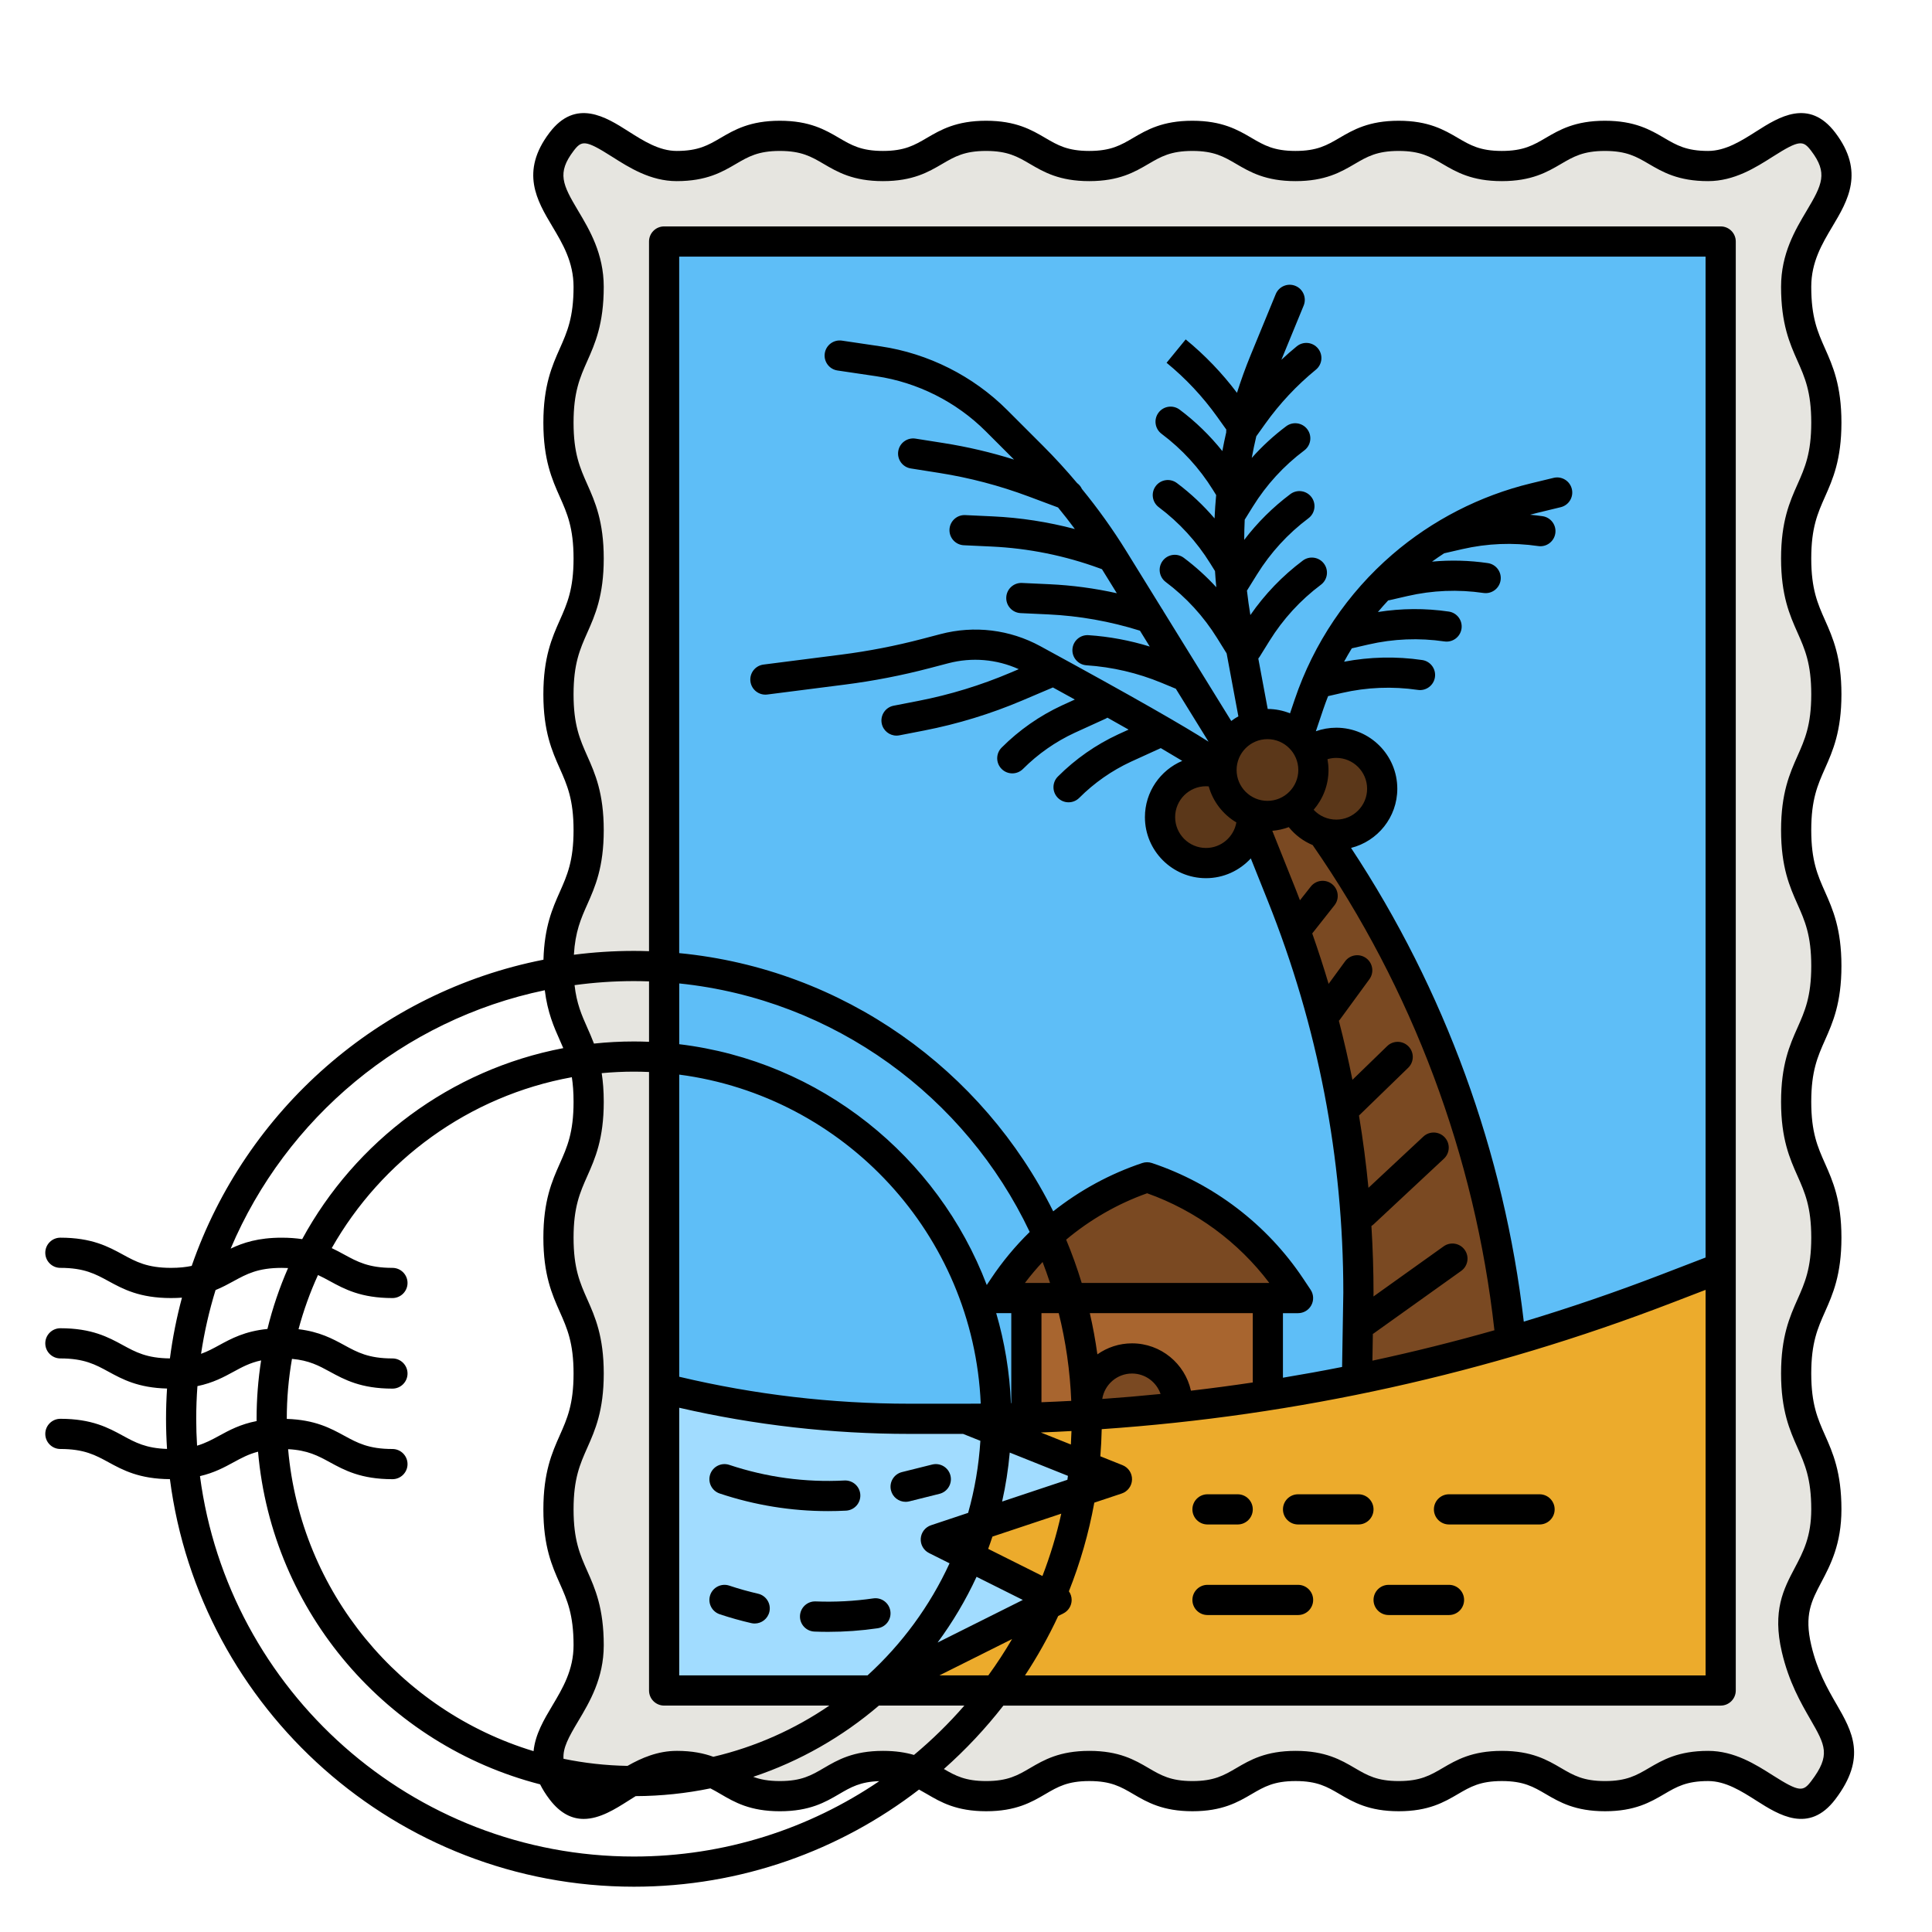 <svg id="filled_outline" height="512" viewBox="0 0 512 512" width="512" xmlns="http://www.w3.org/2000/svg"><path d="m483.186 474.418c-8.262 10.885-16.852-6.418-30.517-6.418-13.666 0-13.666 8-27.331 8-13.666 0-13.666-8-27.333-8-13.664 0-13.664 8-27.327 8-13.665 0-13.665-8-27.33-8-13.665 0-13.665 8-27.331 8-13.667 0-13.667-8-27.334-8-13.667 0-13.667 8-27.334 8-13.667 0-13.667-8-27.334-8-13.668 0-13.668 8-27.335 8-13.67 0-13.67-8-27.339-8s-22.257 17.305-30.525 6.419c-10.886-14.333 7.185-20.418 7.185-38.416 0-17.999-8-17.999-8-35.998 0-18 8-18 8-35.999 0-18-8-18-8-36 0-17.997 8-17.997 8-35.995 0-17.998-8-17.998-8-35.996 0-18 8-18 8-36 0-18-8-18-8-36.001 0-18.001 8-18.001 8-36.002 0-18-8-18-8-36.001 0-18.003 8-18.003 8-36.006s-18.071-24.085-7.186-38.424c8.262-10.885 16.852 6.418 30.517 6.418s13.666-8 27.331-8 13.666 8 27.333 8 13.664-8 27.327-8 13.665 8 27.33 8 13.665-8 27.331-8 13.667 8 27.334 8 13.667-8 27.334-8 13.667 8 27.334 8 13.668-8 27.335-8 13.67 8 27.339 8 22.257-17.305 30.525-6.419c10.886 14.333-7.185 20.418-7.185 38.416 0 17.999 8 17.999 8 35.998 0 18-8 18-8 35.999 0 18 8 18 8 36 0 17.997-8 17.997-8 35.995 0 17.998 8 17.998 8 35.996 0 18-8 18-8 36 0 18 8 18 8 36.001 0 18.001-8 18.001-8 36.002 0 18 8 18 8 36.001 0 18.003-11.999 19.389-7.895 36.918 4.629 19.77 17.966 23.173 7.081 37.513z" fill="#e6e5e0"/><path d="m248 408 48-16-40-16h0c63.458 0 126.373-11.682 185.601-34.462l14.399-5.819v-271.719h-280v384h56l48-24z" fill="#5ebef7"/><path d="m304 312c-15.555 5.185-28.938 15.407-38.033 29.049l-1.967 2.951h80l-1.967-2.951c-9.095-13.643-22.478-23.864-38.033-29.049z" fill="#7a4922"/><path d="m272 344h64v32h-64z" fill="#a8652f"/><path d="m300 360c6.623 0 12 5.377 12 12v4h-24v-4c0-6.623 5.377-12 12-12z" fill="#7a4922"/><path d="m400.854 361.628-.854-9.629c-5.249-47.242-22.285-92.407-49.543-131.348l-14.457-20.652-8 8 11.711 29.278c13.403 33.507 20.289 69.264 20.289 105.352l-.368 25.407z" fill="#7a4922"/><path d="m441.601 341.538c-59.228 22.78-122.143 34.462-185.601 34.462h-0l40 16-48 16 32 16-48 24h224v-112.281l-14.399 5.819z" fill="#ecab2c"/><path d="m176 368c21.253 5.313 43.078 8 64.985 8h15.015l40 16-48 16 32 16-48 24h-56z" fill="#a1dcff"/><g fill="#5b3719"><circle cx="354.12" cy="209.027" r="12.178"/><circle cx="319.601" cy="216.543" r="12.178"/><path d="m351.34 204.06c0 5.26-2.63 9.9-6.64 12.68-1.73-2.1-2.76-4.78-2.76-7.71 0-5.25 3.32-9.73 7.98-11.44.91 1.97 1.42 4.16 1.42 6.47z"/><path d="m331.78 216.54c0 .8-.08 1.59-.23 2.34-6.31-1.84-10.96-7.6-11.1-14.48 6.33.44 11.33 5.71 11.33 12.14z"/></g><path d="m331.78 216.54c0 .8-.08 1.59-.23 2.34-6.31-1.84-10.96-7.6-11.1-14.48 6.33.44 11.33 5.71 11.33 12.14z" fill="#482c14"/><path d="m351.34 204.06c0 5.26-2.63 9.9-6.64 12.68-1.73-2.1-2.76-4.78-2.76-7.71 0-5.25 3.32-9.73 7.98-11.44.91 1.97 1.42 4.16 1.42 6.47z" fill="#482c14"/><circle cx="335.89" cy="204.055" fill="#5b3719" r="12.178"/><g><path d="m486.671 451.608c-2.381-4.134-5.08-8.819-6.671-15.614-1.885-8.052.035-11.69 2.693-16.725 2.364-4.479 5.307-10.053 5.307-19.281 0-9.849-2.308-15.043-4.345-19.625-1.961-4.413-3.655-8.225-3.655-16.376s1.694-11.963 3.655-16.377c2.037-4.582 4.345-9.776 4.345-19.625s-2.308-15.043-4.345-19.625c-1.961-4.413-3.655-8.225-3.655-16.375s1.694-11.962 3.655-16.375c2.037-4.582 4.345-9.776 4.345-19.625s-2.308-15.041-4.345-19.623c-1.961-4.413-3.655-8.223-3.655-16.373s1.694-11.96 3.655-16.373c2.037-4.582 4.345-9.774 4.345-19.622s-2.308-15.043-4.345-19.625c-1.961-4.413-3.655-8.224-3.655-16.375s1.694-11.962 3.655-16.375c2.037-4.582 4.345-9.775 4.345-19.624s-2.308-15.042-4.345-19.623c-1.961-4.413-3.655-8.224-3.655-16.374 0-6.571 2.87-11.383 5.645-16.038 4.033-6.762 8.604-14.426.726-24.798-6.994-9.207-15.015-4.11-20.871-.387-4.04 2.569-8.218 5.226-12.84 5.226-5.75 0-8.354-1.523-11.649-3.452-3.643-2.132-7.771-4.548-15.69-4.548s-12.046 2.416-15.688 4.548c-3.295 1.929-5.898 3.452-11.647 3.452s-8.352-1.523-11.646-3.452c-3.642-2.132-7.769-4.548-15.688-4.548s-12.046 2.416-15.688 4.548c-3.295 1.929-5.898 3.452-11.647 3.452s-8.352-1.523-11.646-3.452c-3.642-2.132-7.769-4.548-15.688-4.548s-12.045 2.417-15.687 4.548c-3.294 1.929-5.896 3.452-11.644 3.452s-8.35-1.523-11.644-3.452c-3.642-2.131-7.769-4.548-15.686-4.548s-12.043 2.417-15.685 4.548c-3.294 1.928-5.896 3.452-11.643 3.452s-8.351-1.523-11.646-3.452c-3.642-2.132-7.769-4.548-15.688-4.548s-12.045 2.417-15.687 4.548c-3.294 1.929-5.896 3.452-11.645 3.452-4.62 0-8.797-2.656-12.837-5.225-5.854-3.724-13.875-8.823-20.866.388-7.875 10.376-3.306 18.04.727 24.802 2.776 4.654 5.646 9.467 5.646 16.041 0 8.153-1.694 11.965-3.655 16.378-2.037 4.583-4.345 9.777-4.345 19.628s2.308 15.043 4.345 19.625c1.961 4.413 3.655 8.225 3.655 16.376s-1.694 11.963-3.655 16.377c-2.037 4.582-4.345 9.776-4.345 19.625s2.308 15.043 4.345 19.625c1.961 4.413 3.655 8.225 3.655 16.375s-1.694 11.962-3.655 16.375c-1.917 4.314-4.074 9.172-4.32 17.944-43.516 8.56-78.935 39.953-93.218 81.141-1.537.329-3.307.524-5.476.524-6.312 0-9.295-1.627-12.749-3.511-3.857-2.104-8.228-4.489-16.581-4.489-2.209 0-4 1.791-4 4s1.791 4 4 4c6.313 0 9.296 1.627 12.75 3.512 3.857 2.103 8.228 4.488 16.581 4.488 1.022 0 1.983-.037 2.892-.103-1.406 5.239-2.482 10.612-3.192 16.098-6.103-.052-9.052-1.653-12.45-3.506-3.857-2.104-8.228-4.489-16.581-4.489-2.209 0-4 1.791-4 4s1.791 4 4 4c6.313 0 9.296 1.627 12.75 3.512 3.688 2.011 7.856 4.274 15.516 4.469-.17 2.652-.266 5.324-.266 8.019 0 2.682.096 5.342.264 7.982-5.593-.174-8.43-1.72-11.683-3.494-3.857-2.104-8.228-4.489-16.581-4.489-2.209 0-4 1.791-4 4s1.791 4 4 4c6.313 0 9.296 1.627 12.75 3.512 3.809 2.077 8.127 4.425 16.279 4.483 7.87 60.846 60.016 108.005 122.971 108.005 28.412 0 54.617-9.612 75.55-25.745.697.372 1.387.774 2.11 1.197 3.642 2.132 7.769 4.548 15.688 4.548s12.046-2.416 15.688-4.548c3.295-1.929 5.898-3.452 11.647-3.452s8.352 1.523 11.646 3.452c3.642 2.132 7.769 4.548 15.688 4.548s12.045-2.417 15.687-4.548c3.294-1.929 5.896-3.452 11.644-3.452s8.35 1.523 11.644 3.452c3.642 2.131 7.769 4.548 15.686 4.548s12.043-2.417 15.685-4.548c3.294-1.928 5.896-3.452 11.643-3.452s8.351 1.523 11.646 3.452c3.642 2.132 7.769 4.548 15.688 4.548s12.045-2.417 15.687-4.548c3.294-1.929 5.896-3.452 11.645-3.452 4.62 0 8.797 2.656 12.837 5.225 5.854 3.724 13.875 8.823 20.866-.388 8.433-11.11 4.482-17.968.299-25.229zm-244.456 13.471c-2.232-.651-4.88-1.079-8.202-1.079-7.918 0-12.046 2.416-15.688 4.548-3.295 1.929-5.898 3.452-11.648 3.452-3.053 0-5.215-.432-7.068-1.123 12.344-4.123 23.622-10.593 33.306-18.877h22.649c-4.092 4.708-8.559 9.081-13.349 13.079zm-62.876-1.079c-5.001 0-9.324 1.861-13.048 3.978-5.796-.106-11.464-.747-16.953-1.882-.208-2.879 1.337-5.683 3.887-9.959 3.018-5.061 6.774-11.359 6.774-20.135 0-9.848-2.308-15.041-4.345-19.623-1.961-4.413-3.655-8.224-3.655-16.375s1.694-11.962 3.655-16.375c2.037-4.582 4.345-9.775 4.345-19.625s-2.308-15.043-4.345-19.625c-1.961-4.413-3.655-8.224-3.655-16.375s1.694-11.96 3.655-16.372c2.037-4.582 4.345-9.775 4.345-19.623 0-2.912-.205-5.409-.542-7.611 2.814-.26 5.662-.4 8.542-.4 1.341 0 2.673.035 4 .092v163.908c0 2.209 1.791 4 4 4h43.786c-9.194 6.285-19.58 10.947-30.745 13.569-2.526-.92-5.604-1.569-9.702-1.569zm-102.983-79.953c5.181.267 7.932 1.758 11.061 3.465 3.857 2.103 8.229 4.488 16.583 4.488 2.209 0 4-1.791 4-4s-1.791-4-4-4c-6.314 0-9.297-1.627-12.752-3.512-3.646-1.988-7.756-4.225-15.248-4.464l-0-.024c0-5.415.474-10.722 1.376-15.883 4.534.4 7.123 1.804 10.041 3.395 3.857 2.103 8.229 4.488 16.583 4.488 2.209 0 4-1.791 4-4s-1.791-4-4-4c-6.314 0-9.297-1.627-12.752-3.512-3.106-1.694-6.55-3.568-12.135-4.235 1.327-4.963 3.056-9.762 5.157-14.359 1.077.489 2.09 1.041 3.147 1.617 3.857 2.103 8.229 4.488 16.583 4.488 2.209 0 4-1.791 4-4s-1.791-4-4-4c-6.314 0-9.297-1.627-12.752-3.512-1.049-.572-2.139-1.164-3.334-1.724 13.229-23.33 36.353-40.343 63.63-45.289.289 1.854.455 3.981.455 6.535 0 8.15-1.694 11.96-3.655 16.373-2.037 4.582-4.345 9.774-4.345 19.622s2.308 15.043 4.345 19.625c1.961 4.413 3.655 8.224 3.655 16.375s-1.694 11.962-3.655 16.375c-2.037 4.582-4.345 9.775-4.345 19.624s2.308 15.042 4.345 19.623c1.961 4.413 3.655 8.224 3.655 16.374 0 6.571-2.87 11.383-5.645 16.038-2.179 3.653-4.51 7.569-4.955 12.033-35.329-10.69-61.741-42.098-65.044-80.027zm-24.356-8.047c0-2.915.111-5.804.323-8.666 4.141-.856 6.986-2.402 9.59-3.822 2.27-1.238 4.343-2.362 7.285-2.99-.787 5.046-1.199 10.215-1.199 15.478 0 .2.006.398.008.597-4.325.84-7.25 2.432-9.925 3.891-1.886 1.029-3.635 1.978-5.858 2.631-.143-2.356-.225-4.728-.225-7.119zm212.005-28h3.995v23.861l-.092.003c-.338-8.249-1.677-16.243-3.903-23.863zm7.61-8c1.462-1.938 3.028-3.792 4.68-5.562.706 1.832 1.365 3.687 1.979 5.562zm60.385 26.369c-5.447.815-10.91 1.539-16.386 2.177-1.585-7.166-7.979-12.546-15.614-12.546-3.417 0-6.58 1.086-9.182 2.918-.511-3.692-1.176-7.336-2.006-10.918h43.188zm-55.741 51.289-14.382-7.191c.396-1.075.769-2.16 1.128-3.252l18.244-6.081c-1.258 5.674-2.933 11.193-4.991 16.524zm-96.259-44.59c19.985 4.598 40.474 6.932 60.985 6.932h14.245l4.58 1.832c-.413 6.574-1.516 12.964-3.244 19.096l-9.831 3.277c-1.535.512-2.61 1.897-2.725 3.511s.754 3.138 2.201 3.861l5.431 2.716c-5.204 11.321-12.637 21.414-21.739 29.707h-49.903v-70.932zm103.895-1.825c-2.629.142-5.261.263-7.895.364v-23.607h4.575c1.863 7.489 2.996 15.263 3.319 23.243zm-.879 19.872c-.046.35-.098.697-.147 1.046l-17.297 5.766c.95-4.232 1.629-8.565 2.023-12.98l15.42 6.168zm-24.217 26.757 12.257 6.128-22.581 11.29c4.001-5.416 7.467-11.248 10.324-17.419zm17.038-38.245c2.708-.102 5.412-.245 8.115-.389-.033 1.196-.089 2.385-.158 3.572l-7.957-3.183zm31.726-10.21c-5.14.517-10.292.959-15.454 1.32.609-3.812 3.91-6.737 7.89-6.737 3.506 0 6.486 2.271 7.564 5.417zm28.436-29.417h-49.336c-1.189-3.911-2.565-7.74-4.12-11.478 6.345-5.312 13.617-9.508 21.456-12.292 12.848 4.564 24.186 12.901 32.385 23.77h-.385zm-80 32h-15.015c-20.522 0-41.022-2.407-60.985-7.148v-80.07c43.777 5.728 77.968 42.35 79.907 87.195-1.302.01-2.604.022-3.907.022zm-7.056 72 19.267-9.633c-1.941 3.32-4.043 6.533-6.293 9.633h-12.973zm31.491-15.745 1.354-.677c1.355-.677 2.211-2.062 2.211-3.578 0-.838-.269-1.63-.732-2.291 2.985-7.502 5.258-15.36 6.735-23.493l7.262-2.421c1.592-.531 2.684-2 2.733-3.677.049-1.678-.954-3.208-2.513-3.832l-5.884-2.353c.19-2.379.311-4.776.363-7.19 51.721-3.551 102.391-14.748 151.072-33.471l8.963-3.447v102.176h-180.362c3.297-5.008 6.241-10.268 8.797-15.745zm83.387-74.754c.069-.043.141-.077.207-.124l23.203-16.574c1.797-1.284 2.214-3.782.93-5.58-1.284-1.798-3.783-2.214-5.58-.93l-18.597 13.284.015-.946c0-5.934-.2-11.843-.56-17.73.202-.129.397-.275.578-.444l18.645-17.402c1.615-1.507 1.702-4.039.195-5.654-1.508-1.615-4.04-1.702-5.654-.195l-14.548 13.578c-.621-6.421-1.459-12.808-2.509-19.157l13.041-12.658c1.585-1.539 1.623-4.071.085-5.656-1.538-1.585-4.07-1.623-5.656-.085l-9.209 8.938c-1.051-5.248-2.251-10.467-3.596-15.654.071-.083.156-.148.222-.237l7.873-10.773c1.304-1.783.914-4.286-.87-5.589-1.783-1.304-4.287-.915-5.589.87l-4.35 5.953c-1.334-4.482-2.783-8.938-4.34-13.366l5.897-7.469c1.369-1.734 1.073-4.249-.661-5.618-1.732-1.368-4.248-1.073-5.618.661l-2.874 3.64c-.361-.93-.707-1.863-1.078-2.791l-6.25-15.625c1.524-.121 2.984-.457 4.361-.972 1.696 2.104 3.876 3.728 6.335 4.755 26.391 38.057 43.039 82.457 48.154 128.491.003.031.014.059.019.089-10.702 3.043-21.485 5.727-32.338 8.059l.116-7.09zm-15.689-138.902c2.445-2.835 3.934-6.515 3.934-10.543 0-.98-.102-1.934-.27-2.866.748-.221 1.528-.339 2.323-.339 4.509 0 8.178 3.668 8.178 8.178s-3.668 8.177-8.178 8.177c-2.312 0-4.462-.964-5.987-2.606zm-4.066-10.543c0 4.509-3.668 8.178-8.177 8.178s-8.174-3.665-8.178-8.172l0-.016c.006-4.504 3.671-8.167 8.177-8.167 4.509 0 8.177 3.668 8.177 8.177zm-24.466 4.31c.241 0 .481.015.721.036 1.131 4.045 3.794 7.447 7.327 9.55-.67 3.839-4.019 6.769-8.048 6.769-4.509 0-8.177-3.668-8.177-8.178s3.668-8.178 8.177-8.178zm132.399 124.888-11.835 4.552c-11.997 4.614-24.118 8.757-36.346 12.444-5.183-44.758-20.958-87.972-45.779-125.544 7.029-1.76 12.258-8.111 12.258-15.677 0-8.92-7.257-16.178-16.178-16.178-1.862 0-3.684.326-5.407.937l1.974-5.844c.394-1.166.824-2.316 1.27-3.46l3.633-.836c6.635-1.526 13.414-1.8 20.149-.817 2.191.323 4.217-1.194 4.536-3.38.319-2.186-1.194-4.217-3.38-4.536-6.912-1.009-13.864-.853-20.703.444.653-1.2 1.339-2.381 2.052-3.545l4.388-1.01c6.634-1.527 13.413-1.802 20.149-.818 2.188.322 4.217-1.194 4.536-3.38.319-2.186-1.194-4.217-3.38-4.536-6.266-.915-12.561-.863-18.776.117.881-1.051 1.793-2.077 2.728-3.083.083-.014.165-.009.248-.028l4.852-1.116c6.634-1.526 13.414-1.801 20.149-.818 2.188.32 4.217-1.194 4.536-3.38.319-2.186-1.194-4.217-3.38-4.536-4.934-.72-9.886-.845-14.801-.39 1.054-.763 2.129-1.497 3.22-2.207l4.778-1.099c6.634-1.526 13.414-1.801 20.149-.818 2.187.324 4.217-1.194 4.536-3.38.319-2.186-1.194-4.217-3.38-4.536-1.103-.161-2.207-.284-3.311-.387.696-.189 1.394-.371 2.095-.54l6.025-1.458c2.147-.519 3.467-2.681 2.947-4.828-.519-2.147-2.682-3.465-4.828-2.947l-6.025 1.458c-13.478 3.261-26.157 9.766-36.666 18.811-11.926 10.265-20.891 23.571-25.927 38.478l-1.235 3.656c-1.833-.733-3.825-1.148-5.915-1.157l-2.491-13.36c.122-.145.237-.299.341-.465l2.628-4.229c3.595-5.782 8.178-10.784 13.624-14.868 1.768-1.326 2.126-3.833.8-5.6-1.327-1.768-3.833-2.125-5.6-.8-5.407 4.055-10.069 8.902-13.898 14.433-.356-2.155-.667-4.316-.907-6.483.015-.024.034-.044.049-.069l2.629-4.229c3.594-5.782 8.178-10.784 13.623-14.868 1.768-1.326 2.126-3.833.8-5.6-1.327-1.768-3.834-2.125-5.6-.8-4.643 3.482-8.736 7.548-12.225 12.128.003-1.786.052-3.571.133-5.356l2.167-3.486c3.593-5.781 8.177-10.784 13.623-14.868 1.768-1.326 2.126-3.833.8-5.6-1.326-1.768-3.833-2.126-5.6-.8-3.335 2.501-6.378 5.311-9.126 8.389.353-1.92.758-3.829 1.203-5.728l2.376-3.327c3.817-5.344 8.331-10.163 13.416-14.324 1.71-1.399 1.961-3.919.562-5.629-1.399-1.71-3.919-1.963-5.629-.562-1.399 1.145-2.758 2.334-4.076 3.567l5.905-14.364c.84-2.043-.136-4.38-2.179-5.221-2.042-.84-4.38.136-5.221 2.179l-6.678 16.243c-1.339 3.257-2.527 6.567-3.592 9.914-3.951-5.239-8.511-9.995-13.592-14.152l-5.065 6.192c5.083 4.158 9.597 8.977 13.415 14.324l2.415 3.38c-.029.241-.037.48-.023.721-.376 1.65-.722 3.307-1.033 4.972-3.286-4.108-7.062-7.791-11.309-10.976-1.767-1.326-4.273-.968-5.6.8-1.326 1.767-.968 4.274.8 5.6 5.446 4.085 10.03 9.088 13.623 14.869l.849 1.366c-.193 2.059-.331 4.121-.425 6.184-2.966-3.465-6.297-6.604-9.982-9.368-1.767-1.324-4.274-.968-5.6.8-1.325 1.768-.967 4.274.8 5.6 5.446 4.084 10.029 9.086 13.624 14.868l1.278 2.056c.09 1.432.205 2.863.343 4.292-2.61-2.849-5.486-5.456-8.609-7.798-1.768-1.326-4.274-.968-5.6.799-1.326 1.768-.968 4.274.799 5.6 5.446 4.085 10.03 9.088 13.624 14.869l2.524 4.061 3.11 16.678c-.663.36-1.286.78-1.889 1.227l-17.953-29.056c-.12-.243-.261-.476-.427-.691l-9.427-15.258c-3.551-5.747-7.497-11.251-11.773-16.485-.275-.614-.716-1.146-1.27-1.558-2.875-3.426-5.898-6.727-9.06-9.889l-9.478-9.478c-9.004-9.003-20.899-14.99-33.495-16.856l-10.293-1.524c-2.188-.322-4.219 1.186-4.543 3.371-.323 2.185 1.185 4.219 3.371 4.543l10.292 1.524c10.909 1.616 21.212 6.801 29.01 14.599l7.485 7.484c-6.081-1.905-12.308-3.371-18.592-4.363l-7.517-1.187c-2.181-.342-4.231 1.145-4.575 3.328s1.145 4.23 3.328 4.575l7.517 1.187c8.062 1.273 16.028 3.368 23.675 6.227l7.825 2.926c1.532 1.869 3.024 3.771 4.461 5.714-7.105-1.873-14.386-3.009-21.756-3.352l-7.29-.339c-2.2-.11-4.079 1.603-4.181 3.81s1.603 4.079 3.81 4.181l7.29.339c9.823.457 19.485 2.405 28.718 5.79l.593.218 3.934 6.367c-5.857-1.303-11.821-2.104-17.827-2.383l-7.29-.339c-2.219-.099-4.079 1.603-4.182 3.81-.103 2.207 1.603 4.079 3.81 4.182l7.29.339c8.263.384 16.438 1.843 24.329 4.315l2.6 4.209c-5.269-1.629-10.704-2.649-16.235-3.018-2.205-.145-4.11 1.521-4.257 3.725-.147 2.205 1.521 4.11 3.725 4.257 6.87.458 13.577 2.027 19.938 4.664l3.736 1.549 8.672 14.035c-6.486-4.141-19.206-11.495-44.574-25.31-8.106-4.415-17.492-5.557-26.425-3.213l-4.956 1.299c-7.008 1.838-14.206 3.235-21.392 4.153l-20.596 2.632c-2.191.28-3.74 2.284-3.46 4.475.28 2.191 2.282 3.742 4.475 3.46l20.595-2.632c7.527-.962 15.066-2.425 22.407-4.351l4.956-1.299c6.272-1.644 12.822-1.077 18.675 1.567l-2.165.92c-7.869 3.344-16.115 5.867-24.508 7.499l-6.484 1.261c-2.168.421-3.584 2.521-3.163 4.69.372 1.911 2.045 3.237 3.922 3.237.253 0 .51-.024.768-.075l6.484-1.261c8.941-1.738 17.726-4.426 26.109-7.989l8.086-3.437c2.02 1.109 3.958 2.176 5.812 3.201l-3.385 1.544c-5.972 2.772-11.36 6.539-16.017 11.195-1.562 1.562-1.562 4.095 0 5.657.781.781 1.805 1.171 2.829 1.171s2.047-.391 2.829-1.171c3.991-3.992 8.61-7.22 13.703-9.585l8.256-3.764c.15-.069.281-.16.418-.244 1.99 1.116 3.866 2.174 5.615 3.166l-2.724 1.242c-5.973 2.773-11.361 6.54-16.016 11.195-1.562 1.562-1.562 4.095.001 5.657.781.781 1.804 1.171 2.828 1.171s2.047-.391 2.829-1.172c3.99-3.99 8.608-7.219 13.703-9.584l7.908-3.605c2.195 1.283 4.081 2.406 5.691 3.383-5.808 2.458-9.894 8.214-9.894 14.907 0 8.92 7.257 16.178 16.177 16.178 4.7 0 8.925-2.027 11.884-5.239l4.512 11.281c13.273 33.183 20.003 68.128 20.003 103.801l-.324 19.692c-5.21 1.032-10.437 1.977-15.677 2.846v-17.102h4c1.475 0 2.831-.812 3.527-2.113.696-1.3.62-2.879-.199-4.106l-1.967-2.951c-9.54-14.31-23.779-25.186-40.096-30.625-.821-.273-1.709-.273-2.53 0-8.576 2.859-16.57 7.233-23.617 12.805-18.613-37.459-55.612-64.23-99.117-68.428v-184.582h272v265.253zm-179.117-6.774c-3.82 3.741-7.262 7.878-10.243 12.352l-1.14 1.71c-12.976-34.1-44.092-59.324-81.499-63.818v-16.105c41.102 4.244 75.901 30.04 92.883 65.861zm-100.883-50.392c-1.328-.052-2.66-.087-4-.087-3.579 0-7.113.193-10.595.561-.566-1.502-1.168-2.865-1.749-4.172-1.503-3.382-2.846-6.418-3.393-11.317 5.148-.701 10.4-1.072 15.738-1.072 1.339 0 2.671.031 4 .076v16.011zm-27.627-13.665c.734 5.924 2.429 9.748 3.971 13.217.319.718.63 1.421.929 2.128-29.884 5.685-55.101 24.705-69.192 50.618-1.606-.242-3.392-.384-5.416-.384-6.265 0-10.29 1.341-13.539 2.899 14.657-34.602 45.648-60.666 83.247-68.478zm-82.46 77.09c3.455-1.884 6.438-3.512 12.752-3.512.588 0 1.139.019 1.673.046-2.262 5.168-4.098 10.563-5.466 16.14-5.971.594-9.565 2.544-12.79 4.303-1.577.86-3.06 1.665-4.802 2.288.865-5.783 2.157-11.427 3.845-16.9 1.795-.732 3.329-1.568 4.789-2.364zm-8.919 51.675c3.781-.878 6.458-2.333 8.919-3.675 2.055-1.121 3.949-2.148 6.471-2.798 3.702 42.68 34.322 77.774 74.752 88.157.636 1.279 1.453 2.6 2.493 3.969 2.918 3.842 6.015 5.194 9.059 5.194 4.251 0 8.399-2.637 11.812-4.807.648-.412 1.301-.826 1.958-1.231 6.78-.03 13.403-.736 19.804-2.058.911.456 1.792.969 2.727 1.516 3.643 2.132 7.771 4.548 15.69 4.548s12.046-2.416 15.688-4.548c3.099-1.814 5.587-3.269 10.654-3.435-18.558 12.607-40.944 19.983-65.021 19.983-58.816 0-107.544-44.001-115.006-100.814zm427.006 80.814c-2.157 2.84-3.108 2.984-10.202-1.526-4.537-2.884-10.182-6.474-17.129-6.474-7.918 0-12.045 2.416-15.687 4.548-3.294 1.929-5.896 3.452-11.645 3.452s-8.351-1.523-11.646-3.452c-3.642-2.132-7.769-4.548-15.687-4.548s-12.043 2.417-15.685 4.548c-3.294 1.928-5.896 3.452-11.643 3.452s-8.35-1.523-11.644-3.452c-3.642-2.131-7.769-4.548-15.686-4.548s-12.044 2.416-15.686 4.548c-3.294 1.929-5.896 3.452-11.645 3.452s-8.352-1.523-11.646-3.452c-3.642-2.132-7.769-4.548-15.688-4.548s-12.046 2.416-15.688 4.548c-3.295 1.929-5.897 3.452-11.646 3.452-5.49 0-8.112-1.39-11.207-3.195 5.758-5.102 11.04-10.727 15.769-16.805h190.09c2.209 0 4-1.791 4-4v-384c0-2.209-1.791-4-4-4h-280c-2.209 0-4 1.791-4 4v188.071c-1.329-.042-2.661-.071-4-.071-5.391 0-10.702.347-15.914 1.018.365-6.162 1.865-9.545 3.569-13.378 2.037-4.582 4.345-9.776 4.345-19.625s-2.308-15.043-4.345-19.625c-1.961-4.413-3.655-8.225-3.655-16.376s1.694-11.963 3.655-16.377c2.037-4.582 4.345-9.776 4.345-19.625s-2.308-15.043-4.345-19.625c-1.961-4.413-3.655-8.225-3.655-16.376s1.694-11.965 3.655-16.379c2.037-4.583 4.345-9.777 4.345-19.627 0-8.777-3.756-15.077-6.774-20.138-4.153-6.965-5.662-10.024-1.226-15.868 2.156-2.841 3.107-2.985 10.202 1.526 4.537 2.884 10.182 6.474 17.129 6.474 7.918 0 12.045-2.416 15.687-4.548 3.294-1.929 5.896-3.452 11.645-3.452s8.351 1.523 11.646 3.452c3.642 2.132 7.769 4.548 15.687 4.548s12.043-2.417 15.685-4.548c3.294-1.928 5.896-3.452 11.643-3.452s8.35 1.523 11.644 3.452c3.642 2.131 7.769 4.548 15.686 4.548s12.044-2.416 15.686-4.548c3.294-1.929 5.896-3.452 11.645-3.452s8.352 1.523 11.646 3.452c3.642 2.132 7.769 4.548 15.688 4.548s12.046-2.416 15.688-4.548c3.295-1.929 5.897-3.452 11.646-3.452s8.352 1.523 11.647 3.452c3.642 2.132 7.769 4.548 15.688 4.548s12.046-2.416 15.688-4.548c3.295-1.929 5.898-3.452 11.648-3.452s8.354 1.523 11.649 3.452c3.643 2.132 7.771 4.548 15.69 4.548 6.949 0 12.596-3.59 17.132-6.475 7.097-4.512 8.049-4.368 10.207-1.525 4.436 5.84 2.927 8.898-1.226 15.862-3.018 5.061-6.774 11.359-6.774 20.135 0 9.848 2.308 15.041 4.345 19.623 1.961 4.413 3.655 8.224 3.655 16.375s-1.694 11.962-3.655 16.375c-2.037 4.582-4.345 9.775-4.345 19.625s2.308 15.043 4.345 19.625c1.961 4.413 3.655 8.224 3.655 16.375s-1.694 11.96-3.655 16.372c-2.037 4.582-4.345 9.775-4.345 19.623s2.308 15.04 4.345 19.622c1.961 4.413 3.655 8.224 3.655 16.373s-1.694 11.962-3.655 16.375c-2.037 4.582-4.345 9.776-4.345 19.625s2.308 15.043 4.345 19.625c1.961 4.413 3.655 8.225 3.655 16.376s-1.694 11.963-3.655 16.377c-2.037 4.582-4.345 9.776-4.345 19.625s2.308 15.043 4.345 19.625c1.961 4.413 3.655 8.225 3.655 16.376 0 7.247-2.128 11.278-4.381 15.546-2.938 5.564-5.976 11.319-3.408 22.284 1.86 7.942 5.003 13.399 7.528 17.783 3.99 6.927 5.483 9.519.261 16.399z"/><path d="m320 404h8c2.209 0 4-1.791 4-4s-1.791-4-4-4h-8c-2.209 0-4 1.791-4 4s1.791 4 4 4z"/><path d="m360 396h-16c-2.209 0-4 1.791-4 4s1.791 4 4 4h16c2.209 0 4-1.791 4-4s-1.791-4-4-4z"/><path d="m344 420h-24c-2.209 0-4 1.791-4 4s1.791 4 4 4h24c2.209 0 4-1.791 4-4s-1.791-4-4-4z"/><path d="m408 396h-24c-2.209 0-4 1.791-4 4s1.791 4 4 4h24c2.209 0 4-1.791 4-4s-1.791-4-4-4z"/><path d="m384 420h-16c-2.209 0-4 1.791-4 4s1.791 4 4 4h16c2.209 0 4-1.791 4-4s-1.791-4-4-4z"/><path d="m239.997 397.999c.312 0 .629-.037.946-.114l8.027-2.005c2.143-.536 3.446-2.708 2.91-4.851-.535-2.143-2.704-3.447-4.851-2.91l-7.973 1.991c-2.147.521-3.465 2.683-2.944 4.83.444 1.83 2.081 3.058 3.884 3.058z"/><path d="m190.735 395.795c9.303 3.101 18.933 4.665 28.69 4.665 1.591 0 3.186-.042 4.783-.125 2.206-.115 3.901-1.997 3.786-4.203-.115-2.207-1.994-3.891-4.203-3.786-10.386.545-20.66-.851-30.526-4.141-2.097-.695-4.361.435-5.06 2.53-.698 2.096.434 4.361 2.53 5.06z"/><path d="m232.577 431.508c2.186-.318 3.7-2.349 3.381-4.535-.318-2.187-2.349-3.703-4.535-3.381-5.039.734-10.173 1.001-15.264.8-2.182-.093-4.068 1.629-4.156 3.837-.088 2.207 1.629 4.068 3.837 4.156 1.204.048 2.41.072 3.617.072 4.388 0 8.787-.317 13.12-.949z"/><path d="m200.896 422.349c-2.564-.589-5.131-1.31-7.631-2.144-2.097-.697-4.361.435-5.06 2.53-.698 2.096.434 4.361 2.53 5.06 2.741.914 5.557 1.705 8.369 2.351.301.069.603.102.899.102 1.822 0 3.469-1.253 3.895-3.105.495-2.153-.849-4.299-3.002-4.794z"/></g></svg>